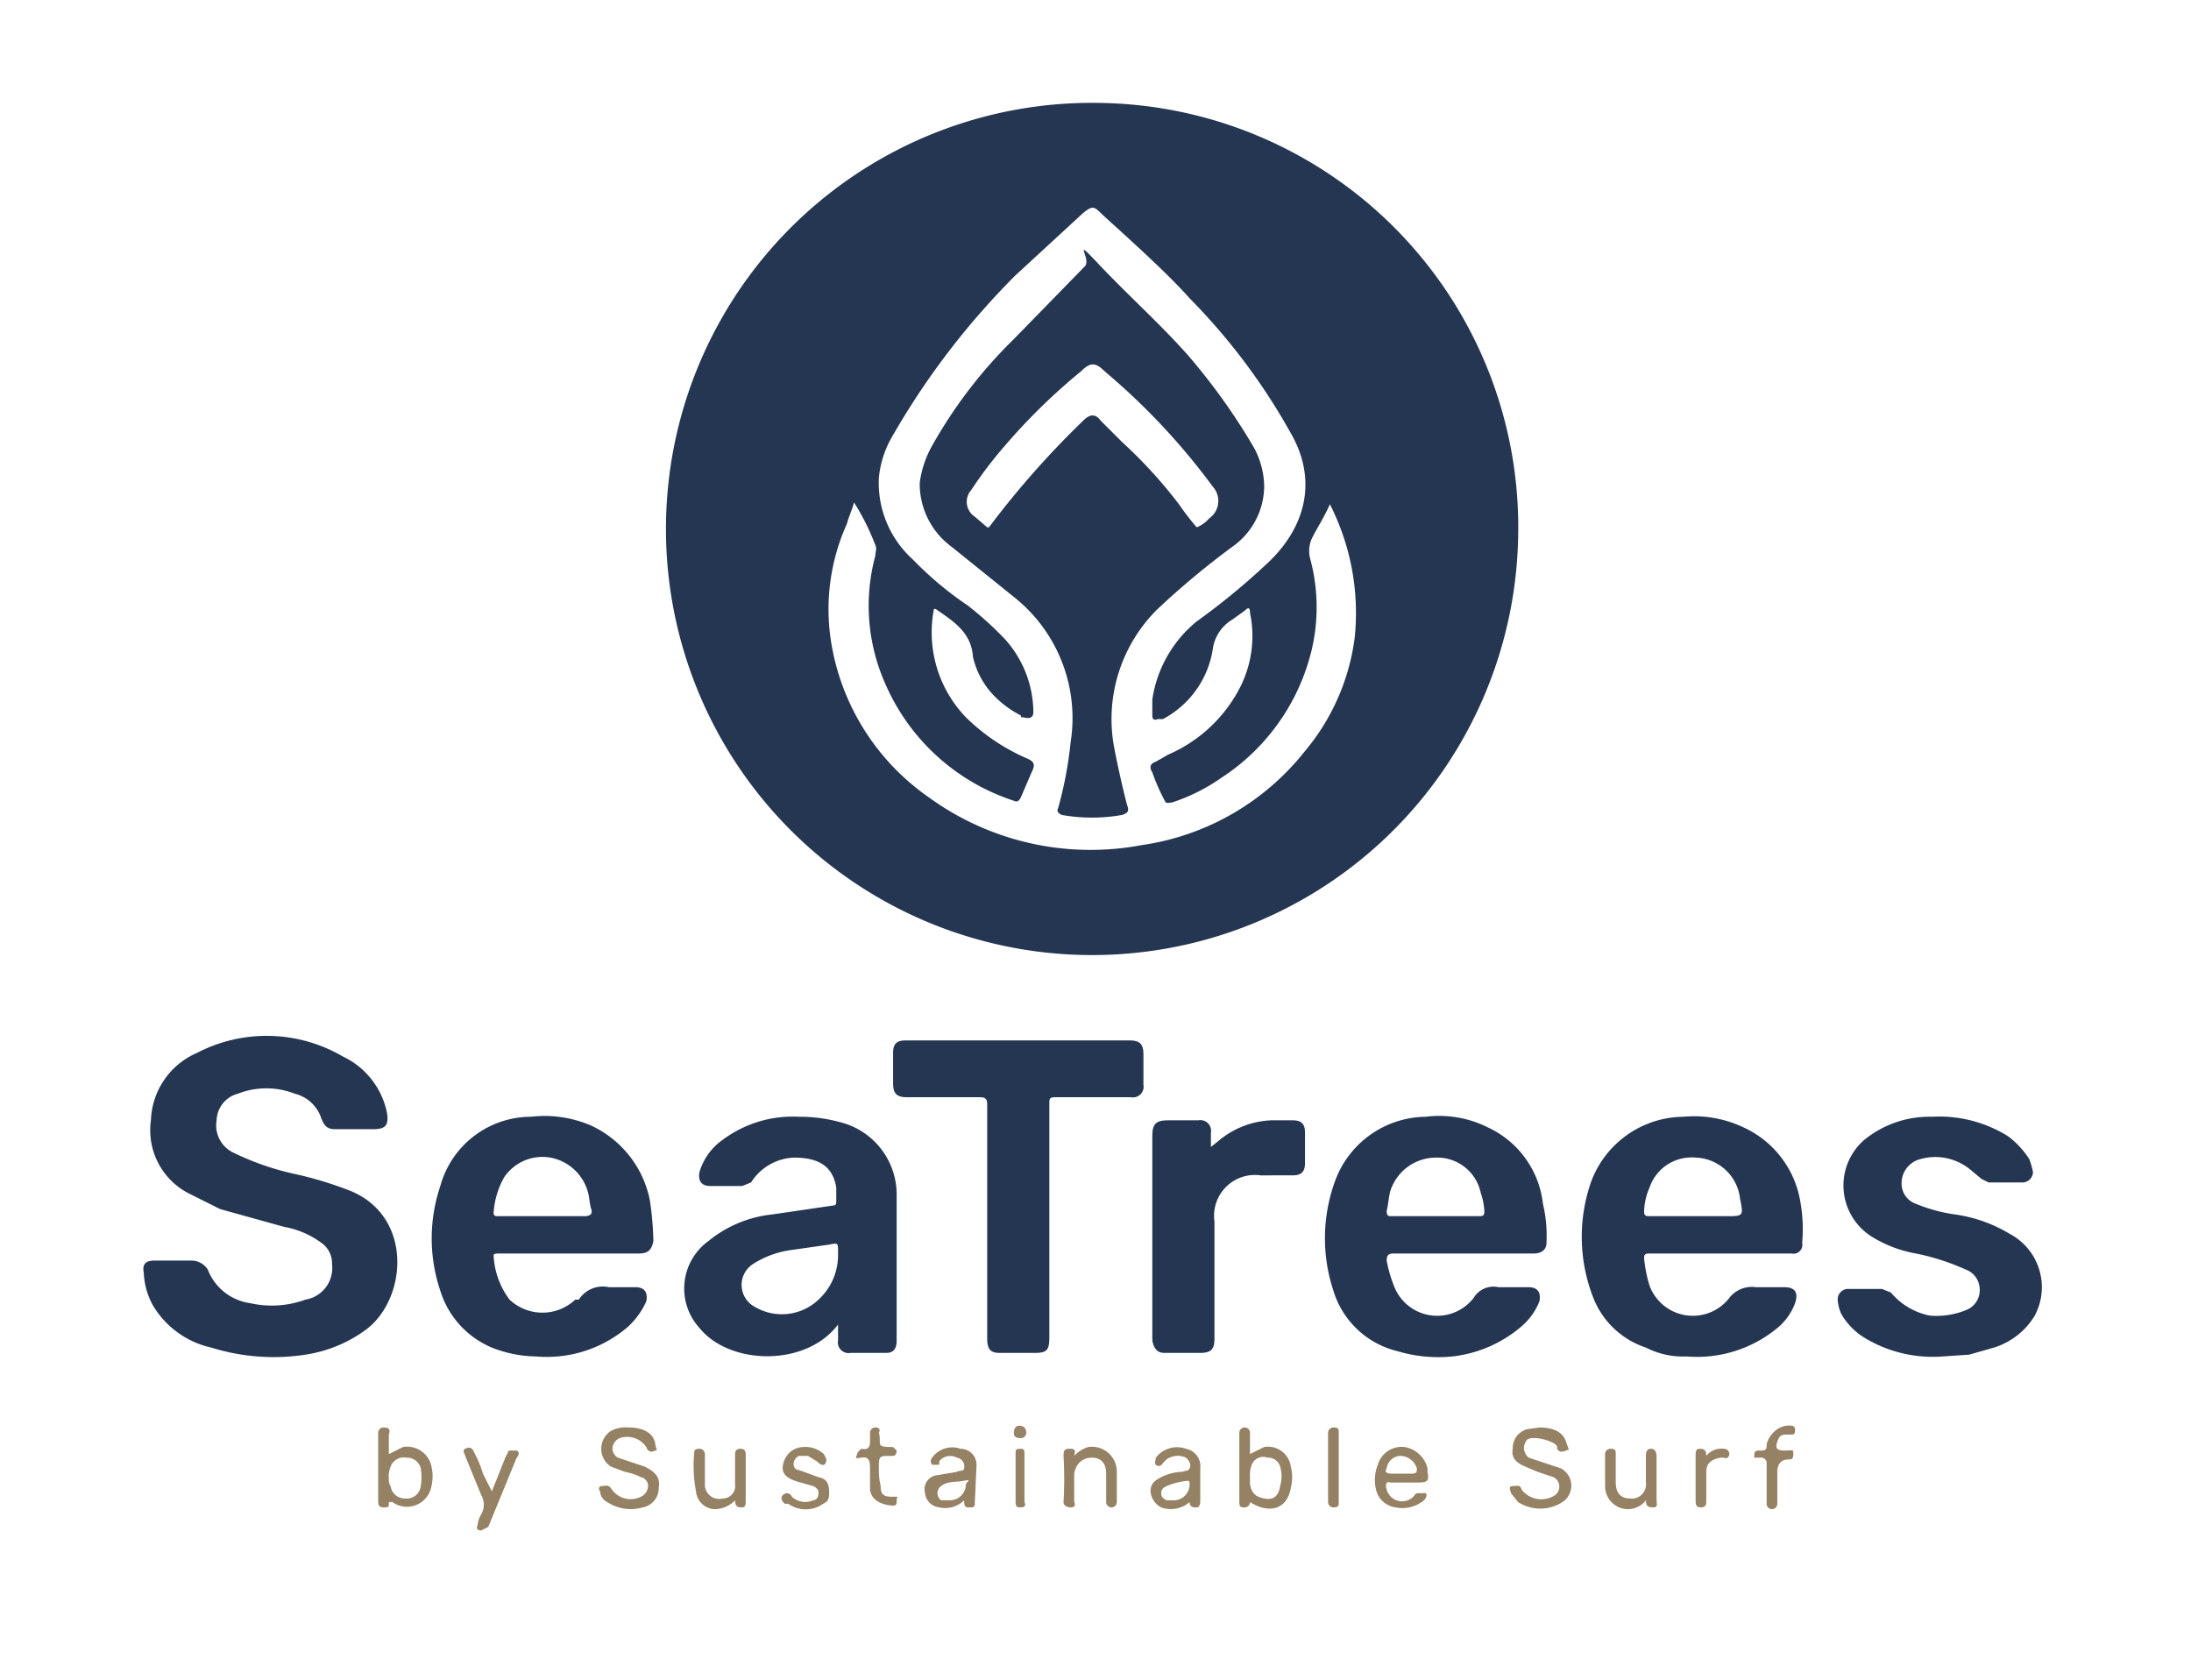 <svg xmlns="http://www.w3.org/2000/svg" viewBox="0 0 123.4 94.6"><defs><style>.a{fill:#243651;}.b{fill:#958163;}.c{fill:#958164;}.d{fill:#968265;}.e{fill:#948163;}.f{fill:#958264;}.g{fill:#978466;}</style></defs><path class="a" d="M20.1,63.6H18.9c-.4,0-.6-.1-.8-.6a2.1,2.1,0,0,0-1.5-1.4,4.4,4.4,0,0,0-3.2,0,1.6,1.6,0,0,0-1.2,1.5,1.7,1.7,0,0,0,.9,1.8,15.4,15.4,0,0,0,3.4,1.2,20.7,20.7,0,0,1,3.3,1c3.5,1.5,3.1,6.1.8,7.8a7.7,7.7,0,0,1-3.4,1.4,11.8,11.8,0,0,1-5.3-.4,5.1,5.1,0,0,1-3.3-2.4,4.1,4.1,0,0,1-.5-1.8c-.1-.5.1-.7.6-.7h2.1a1.1,1.1,0,0,1,.9.5,3,3,0,0,0,2.4,1.9,5.5,5.5,0,0,0,3.1-.2,1.8,1.8,0,0,0,1.5-2,1.4,1.4,0,0,0-.6-1.2,5,5,0,0,0-2.1-.9l-3.6-1-1.8-.9a4,4,0,0,1-2.1-4.1,4.3,4.3,0,0,1,2.6-3.8,8.5,8.5,0,0,1,8.2.2,4.5,4.5,0,0,1,2.5,3.2c.1.7-.1.9-.8.9Z"/><path class="a" d="M55.6,68.8V62.2c0-.3-.1-.4-.4-.4H51.1c-.6,0-.8-.2-.8-.8V59.3c0-.5.2-.7.7-.7H63.6c.6,0,.8.2.8.8v1.7a.6.6,0,0,1-.7.7H59.5c-.3,0-.4,0-.4.3V75.3c0,.7-.1.9-.8.9h-2c-.5,0-.7-.2-.7-.8Z"/><path class="a" d="M109.4,76.4a7.4,7.4,0,0,1-4.3-1,3.8,3.8,0,0,1-1.4-1.4,2.4,2.4,0,0,1-.2-.8.6.6,0,0,1,.5-.6h2l.5.2a3.8,3.8,0,0,0,2.2,1.3,4.4,4.4,0,0,0,2-.3,1.2,1.2,0,0,0,.8-1.2,1.2,1.2,0,0,0-.8-1.1,13.1,13.1,0,0,0-2.8-.9,7,7,0,0,1-2.4-.9,3.4,3.4,0,0,1-.5-5.5,5.8,5.8,0,0,1,3.8-1.3,7.3,7.3,0,0,1,4.3,1.1,4.9,4.9,0,0,1,1.2,1.3,6.4,6.4,0,0,1,.2.7.6.6,0,0,1-.6.6H112l-.4-.2-.6-.5a3.1,3.1,0,0,0-2.9-.6,1.4,1.4,0,0,0-1,1.4,1.2,1.2,0,0,0,.8,1.1,9,9,0,0,0,2.2.6,8.2,8.2,0,0,1,3.1,1.1,3.4,3.4,0,0,1,1.4,4.6,4.1,4.1,0,0,1-2.3,1.8l-1.4.4Z"/><path class="a" d="M68.2,64.6l.5-.4a4.9,4.9,0,0,1,2.9-1.1h1.2c.5,0,.7.2.7.7v1.7c0,.5-.2.7-.7.7H71a2.3,2.3,0,0,0-2.6,2.6v6.6c0,.6-.2.8-.8.8h-2c-.4,0-.6-.2-.7-.7V64c0-.7.2-.9.9-.9h1.7a.6.6,0,0,1,.7.7v.8Z"/><path class="b" d="M86.7,80.4c.7,0,1.3.2,1.5.8s.2.4,0,.5-.5.1-.5-.2-1.4-.7-1.7-.4a.7.7,0,0,0,.1,1l.9.3.9.3a1.1,1.1,0,0,1,.1,1.9,2.3,2.3,0,0,1-2.5,0l-.4-.5c0-.1-.2-.4.1-.4s.4-.1.5.2a1.4,1.4,0,0,0,1.9.3.6.6,0,0,0-.1-1l-.9-.3-.7-.3c-.5-.2-.8-.5-.7-1a1.1,1.1,0,0,1,.8-1.1Z"/><path class="b" d="M35.4,80.4c.8,0,1.4.3,1.5.9s.2.3,0,.4-.4.1-.5-.2a1.3,1.3,0,0,0-1.5-.5.7.7,0,0,0-.4.5.6.6,0,0,0,.3.6l.9.3.6.2c.6.3.9.6.8,1.2a1.1,1.1,0,0,1-.9,1.1,2.4,2.4,0,0,1-2-.3.7.7,0,0,1-.4-.6c-.1-.1-.1-.3.1-.3s.3-.1.5.1a1.3,1.3,0,0,0,1.7.5.7.7,0,0,0,.4-.6.5.5,0,0,0-.4-.5,3.2,3.2,0,0,0-.9-.3l-.8-.3a1.2,1.2,0,0,1,0-2A1.8,1.8,0,0,1,35.4,80.4Z"/><path class="c" d="M41.4,84.5a1.6,1.6,0,0,1-1.2.5,1.1,1.1,0,0,1-1-1,7.9,7.9,0,0,1-.1-2.2c0-.2.2-.2.3-.2a.3.3,0,0,1,.3.3v1.7a.8.8,0,0,0,1,.8.7.7,0,0,0,.7-.8V82c0-.2,0-.4.3-.4s.3.2.3.4v2.5c0,.2,0,.4-.2.4S41.4,84.9,41.4,84.5Z"/><path class="c" d="M92.7,84.5a1.3,1.3,0,0,1-1.1.5,1.3,1.3,0,0,1-1.2-1.3V81.9a.3.3,0,0,1,.3-.3c.3,0,.3.1.3.3v1.6c0,.6.3.9.8.9a.8.8,0,0,0,.9-.9V82c0-.3.1-.4.3-.4s.3.2.3.4v2.5c0,.2.1.4-.2.4S92.7,84.8,92.7,84.5Z"/><path class="b" d="M60.5,82a1.8,1.8,0,0,1,.8-.5,1.4,1.4,0,0,1,1.6,1.4v1.7a.3.3,0,1,1-.6,0V83c0-.6-.3-.9-.8-.9s-.9.3-1,.9v1.6c.1.2,0,.3-.2.3s-.4-.1-.4-.3a22.5,22.5,0,0,0,0-2.6c0-.2,0-.4.3-.4S60.6,81.6,60.5,82Z"/><path class="b" d="M27.7,84l.8-2c.1-.1.1-.3.2-.3h.4c.2.1.1.3,0,.4l-1.6,3.9-.4.2c-.2,0-.3-.1-.2-.3a1.4,1.4,0,0,1,.2-.6,1.1,1.1,0,0,0,0-1.1L26.2,82c0-.1-.2-.3,0-.4s.4-.1.5.2a6.1,6.1,0,0,1,.5,1.2Z"/><path class="b" d="M45.3,81.5a1.5,1.5,0,0,1,1.1.4c.1.2.2.3.1.5s-.3.1-.5-.1l-.5-.3H45a.5.5,0,0,0-.3.5.3.3,0,0,0,.3.3l1.1.4c.5.1.6.4.6.9s-.2.5-.5.7a1.7,1.7,0,0,1-1.8-.1h-.2c-.1-.1-.3-.3-.1-.5a.3.3,0,0,1,.5.1,1.1,1.1,0,0,0,1.2.2c.2,0,.3-.2.3-.4s-.1-.3-.3-.4l-.7-.2c-.8-.2-1.1-.5-1-1S44.6,81.5,45.3,81.5Z"/><path class="b" d="M99.5,83.5V82.4a.3.3,0,0,0-.3-.3h-.4c0-.3,0-.4.3-.4s.4,0,.4-.3.5-1.2,1.4-1.1a.2.2,0,0,1,.2.2c0,.2,0,.3-.2.3h-.3c-.3,0-.4.1-.5.4s-.1.5.4.5.5-.1.5.2-.1.3-.3.3-.6.1-.6.7v1.8a.3.3,0,1,1-.6,0Z"/><path class="b" d="M49,83.1v-.4c0-.3,0-.7-.5-.6s-.2-.1-.2-.3l.2-.2c.5.1.5-.2.5-.5v-.4a.3.3,0,0,1,.3-.3c.2,0,.3.1.2.3h0c.1.3,0,.6.1.7s.4.1.7.1l.2.2c0,.2-.1.3-.2.3h-.1c-.7,0-.7,0-.7.7a3.8,3.8,0,0,0,.1,1c0,.4.1.6.6.6s.3,0,.3.2,0,.3-.2.3S49,84.7,49,83.8Z"/><path class="d" d="M96.1,82a1.1,1.1,0,0,1,1-.4.3.3,0,0,1,.3.3c0,.1-.1.3-.3.2h-.2c-.5.1-.8.3-.8.8v1.6c0,.2,0,.4-.3.4s-.3-.2-.3-.4V82c0-.2,0-.4.2-.4S96.1,81.6,96.1,82Z"/><path class="e" d="M74.8,82.6V80.7a.3.3,0,0,1,.3-.3c.3,0,.3.1.3.3v3.9c0,.2,0,.3-.3.3a.3.3,0,0,1-.3-.3Z"/><path class="f" d="M57.7,83.3v1.3c.1.2,0,.3-.2.3s-.3,0-.3-.3V81.8c0-.2.1-.2.3-.2s.2.1.2.3Z"/><path class="g" d="M57.8,80.7a.3.3,0,0,1-.3.3c-.3,0-.4-.1-.4-.3s.1-.4.3-.4S57.8,80.4,57.8,80.7Z"/><path class="a" d="M50.5,67.2a4.2,4.2,0,0,0-3.2-4,8.5,8.5,0,0,0-2.3-.3,6.6,6.6,0,0,0-4.3,1.3A3.4,3.4,0,0,0,39.4,66c-.1.5.1.8.6.8h1.8l.5-.2a3,3,0,0,1,2.4-1.4c1.3,0,2.2.4,2.4,1.7v.7c0,.2,0,.3-.2.3l-3.4.5a6.8,6.8,0,0,0-3.6,1.5,3.3,3.3,0,0,0-.5,4.9c1.7,2.1,6,2.2,7.8-.2v.9a.6.6,0,0,0,.7.7h2c.4,0,.6-.2.6-.7Zm-3.3,3.5a3.4,3.4,0,0,1-1.1,2.5,3,3,0,0,1-3.6.4,1.4,1.4,0,0,1-.1-2.4,5.3,5.3,0,0,1,2.2-.8l2.1-.3c.5-.1.5-.1.5.4Z"/><path class="a" d="M28.1,70.6H36c.5,0,.7-.2.8-.7a17.9,17.9,0,0,0-.2-2.3,5.9,5.9,0,0,0-3.3-4.2,6.6,6.6,0,0,0-3.4-.5,5.3,5.3,0,0,0-5.1,3.9,9.2,9.2,0,0,0,0,5.9,5.1,5.1,0,0,0,2.9,3.2,7,7,0,0,0,2.5.5,7,7,0,0,0,5.2-1.7,4.5,4.5,0,0,0,1-1.4c.1-.5-.1-.8-.6-.8H34.3a1.6,1.6,0,0,0-1.7.7h-.2a2.7,2.7,0,0,1-3.7,0,4.5,4.5,0,0,1-.9-2.5C27.8,70.6,28,70.6,28.1,70.6Zm-.3-2.3a4.7,4.7,0,0,1,.6-2A2.6,2.6,0,0,1,31,65.2a2.7,2.7,0,0,1,2.1,1.9c.1.3.1.7.2,1s-.1.4-.4.4H28.1C27.9,68.5,27.8,68.5,27.8,68.3Z"/><path class="a" d="M101.4,67.7a5.6,5.6,0,0,0-3.2-4.2,6.5,6.5,0,0,0-3.4-.6,5.6,5.6,0,0,0-5.2,3.7,9.4,9.4,0,0,0,.1,6.4,4.8,4.8,0,0,0,3,2.9,4.6,4.6,0,0,0,2.3.5,7.1,7.1,0,0,0,5.1-1.6,3.3,3.3,0,0,0,1-1.4q.3-.9-.6-.9H98.9a1.6,1.6,0,0,0-1.5.6,2.6,2.6,0,0,1-4.5-.7,8,8,0,0,1-.3-1.5c0-.2,0-.3.3-.3h8a.5.5,0,0,0,.6-.6A8.7,8.7,0,0,0,101.4,67.7Zm-4.2.8H92.9c-.3,0-.3-.1-.3-.3a3.5,3.5,0,0,1,.3-1.3,2.5,2.5,0,0,1,2.6-1.7A2.6,2.6,0,0,1,98,67.5C98.2,68.5,98.2,68.5,97.2,68.5Z"/><path class="a" d="M78.5,70.6h7.9c.4,0,.7-.2.7-.6a7.8,7.8,0,0,0-.2-2.2,5.4,5.4,0,0,0-3.1-4.3,6.1,6.1,0,0,0-3.5-.6,5.5,5.5,0,0,0-5.1,3.6,9.4,9.4,0,0,0-.1,6.2,5,5,0,0,0,3.6,3.4,8,8,0,0,0,3.1.3,7.2,7.2,0,0,0,3.9-1.7,3.6,3.6,0,0,0,1-1.4c.1-.5-.1-.8-.6-.8H84.4a1.3,1.3,0,0,0-1.4.6,2.6,2.6,0,0,1-4.5-.7,7.4,7.4,0,0,1-.4-1.4C78.1,70.7,78.2,70.6,78.5,70.6Zm-.4-2.4c.1-.4.1-.7.2-1.1a2.7,2.7,0,0,1,2.6-1.9,2.5,2.5,0,0,1,2.5,2,3.6,3.6,0,0,1,.2,1c0,.2,0,.3-.3.3H78.4C78.2,68.5,78.1,68.5,78.1,68.2Z"/><path class="b" d="M24.3,82.6a1.4,1.4,0,0,0-1.6-1.1l-.8.4V80.8c.1-.3,0-.4-.3-.4a.3.3,0,0,0-.3.3v3.8c0,.2,0,.4.3.4s.3,0,.3-.3h.2a1.4,1.4,0,0,0,2.2-.9A2.4,2.4,0,0,0,24.3,82.6Zm-.6,1.1a.8.8,0,0,1-.9.7.8.8,0,0,1-.8-.7.6.6,0,0,1-.1-.4,1.5,1.5,0,0,1,.1-.7.8.8,0,0,1,.9-.5.8.8,0,0,1,.8.6A3.4,3.4,0,0,1,23.7,83.7Z"/><path class="b" d="M72.7,82.6a1.3,1.3,0,0,0-1.5-1.1l-.8.4V80.7a.3.3,0,1,0-.6,0v3.9c0,.3.1.3.3.3a.3.3,0,0,0,.3-.3c1.1.7,2.1.4,2.3-.8A2.4,2.4,0,0,0,72.7,82.6Zm-.6,1.1c-.1.6-.4.8-.9.7s-.7-.3-.8-.8v-.4a1.7,1.7,0,0,1,.1-.7.7.7,0,0,1,.9-.4.7.7,0,0,1,.7.5A2,2,0,0,1,72.1,83.7Z"/><path class="b" d="M55,82.5a.9.9,0,0,0-.9-.9,1.4,1.4,0,0,0-1.6.5h0a.3.3,0,0,0,0,.4h.4v-.2a.8.8,0,0,1,1-.2.5.5,0,0,1,.4.6c0,.2-.3.1-.4.2l-1.2.2a.8.8,0,0,0-.6,1,.9.9,0,0,0,.8.8,1.5,1.5,0,0,0,1.4-.4c0,.4.1.4.3.4s.3,0,.3-.2Zm-1.5,2H53a.5.5,0,0,1,0-.8c.4-.3.8-.2,1.3-.3s.1.1.1.2A.9.9,0,0,1,53.5,84.5Z"/><path class="b" d="M78.3,83.5h1.6c.5,0,.6-.1.5-.6v-.2a1.6,1.6,0,0,0-1.3-1.2,1.4,1.4,0,0,0-1.5,1,2.3,2.3,0,0,0-.1,1.4,1.3,1.3,0,0,0,1.1,1,1.9,1.9,0,0,0,1.6-.4c.1-.1.2-.3.1-.4h-.4c-.2,0-.2.1-.3.2a.9.9,0,0,1-1.5-.4C78,83.6,78.1,83.4,78.3,83.5Zm-.2-.8a.8.8,0,0,1,.8-.7,1,1,0,0,1,.9.7c0,.2,0,.3-.3.3H78.4Q77.9,83,78.1,82.7Z"/><path class="b" d="M67.6,84.5V82.7a1,1,0,0,0-.8-1.1,1.5,1.5,0,0,0-1.7.5c0,.1-.1.3,0,.4s.3.1.4-.1l.2-.2a1.1,1.1,0,0,1,1.1-.1c.2.2.3.4.2.6s-.2.1-.4.2a2.7,2.7,0,0,0-1.2.3c-.4.2-.6.4-.6.8a1.1,1.1,0,0,0,.6.9,1.6,1.6,0,0,0,1.6-.3c0,.3.2.3.4.3S67.6,84.6,67.6,84.5Zm-1.6,0h-.3c-.2-.1-.3-.2-.3-.4s.1-.3.3-.4a4.2,4.2,0,0,1,1.2-.3c.1,0,.1.1.1.2A.9.9,0,0,1,66,84.5Z"/><path class="a" d="M69.4,30.8a4.2,4.2,0,0,0,1.8-3.4,4.7,4.7,0,0,0-.7-2.4,35.2,35.2,0,0,0-3.6-5c-1.6-1.8-3.4-3.4-5-5.1s-.4-.3-.8.1l-4,4.1a26.6,26.6,0,0,0-4.6,6,5.8,5.8,0,0,0-.7,2.1,4.4,4.4,0,0,0,1.8,3.6l3.6,2.9a8.7,8.7,0,0,1,3.1,8.1,22,22,0,0,1-.7,3.7c-.1.2,0,.3.2.4a9.7,9.7,0,0,0,3.4,0c.3-.1.4-.2.3-.5s-.6-2.4-.8-3.6a8.7,8.7,0,0,1,2.5-7.5A45.8,45.8,0,0,1,69.4,30.8ZM62,23.7c-.3-.4-.6-.4-1,0a50.5,50.5,0,0,0-5.3,6h-.1l-.7-.6a1,1,0,0,1-.2-1.5,23.5,23.5,0,0,1,1.9-2.5,34.2,34.2,0,0,1,4.3-4.2c.5-.5.8-.5,1.3,0a37.6,37.6,0,0,1,6.1,6.5,1.2,1.2,0,0,1-.2,1.8,1.8,1.8,0,0,1-.7.5,14.7,14.7,0,0,1-1-1.3,26.6,26.6,0,0,0-3.2-3.5Z"/><path class="a" d="M62.1,5.8A24,24,0,1,0,85.5,30.4,23.9,23.9,0,0,0,62.1,5.8ZM76.3,35.9a12.4,12.4,0,0,1-2.8,6.4,14.3,14.3,0,0,1-9.2,5.3,15.5,15.5,0,0,1-12-2.7,13.2,13.2,0,0,1-5.5-8.8,11.7,11.7,0,0,1,.9-6.6c.1-.4.3-.8.4-1.2a13.4,13.4,0,0,1,1.2,2.4c.1.2,0,.4,0,.6a10.8,10.8,0,0,0,.6,7.3,11.9,11.9,0,0,0,7.2,6.5c.2.1.3,0,.4-.2l.6-1.4c.2-.4.2-.6-.3-.8a11.3,11.3,0,0,1-3.4-2.3,6.9,6.9,0,0,1-1.8-6.1h.1c1,.7,2,1.3,2.1,2.7A4.6,4.6,0,0,0,56,39.2a5.8,5.8,0,0,0,1.5,1.1c0,.1,0,.1.1.1s.6.2.6-.3A6.2,6.2,0,0,0,56.6,36a19,19,0,0,0-2.1-1.9,19.4,19.4,0,0,1-3.1-2.6,5.8,5.8,0,0,1-1.9-4.6,5.7,5.7,0,0,1,.8-2.4,43.1,43.1,0,0,1,6.9-9L61,12c.5-.4.6-.4,1,0s3.5,3.1,5,4.8a35.1,35.1,0,0,1,5.7,7.6c1.5,2.6.9,5.3-1.4,7.4A38.9,38.9,0,0,1,67.4,35a7,7,0,0,0-2.5,4.4v.9c0,.2.1.3.3.2h.3a5.4,5.4,0,0,0,2.8-3.9,2.3,2.3,0,0,1,1.1-1.7l.7-.5c.2-.2.3-.2.3.1a6.4,6.4,0,0,1-.5,4.1,8.2,8.2,0,0,1-4.1,3.9l-.7.4c-.3.1-.4.3-.2.6a11.1,11.1,0,0,0,.7,1.6c.1.2.2.1.4.1a10.5,10.5,0,0,0,2.8-1.4,11.9,11.9,0,0,0,5.1-7.3,10.5,10.5,0,0,0-.1-5,1.7,1.7,0,0,1,.1-1.2c.3-.6.7-1.2,1-1.9A13.5,13.5,0,0,1,76.3,35.9Z"/></svg>